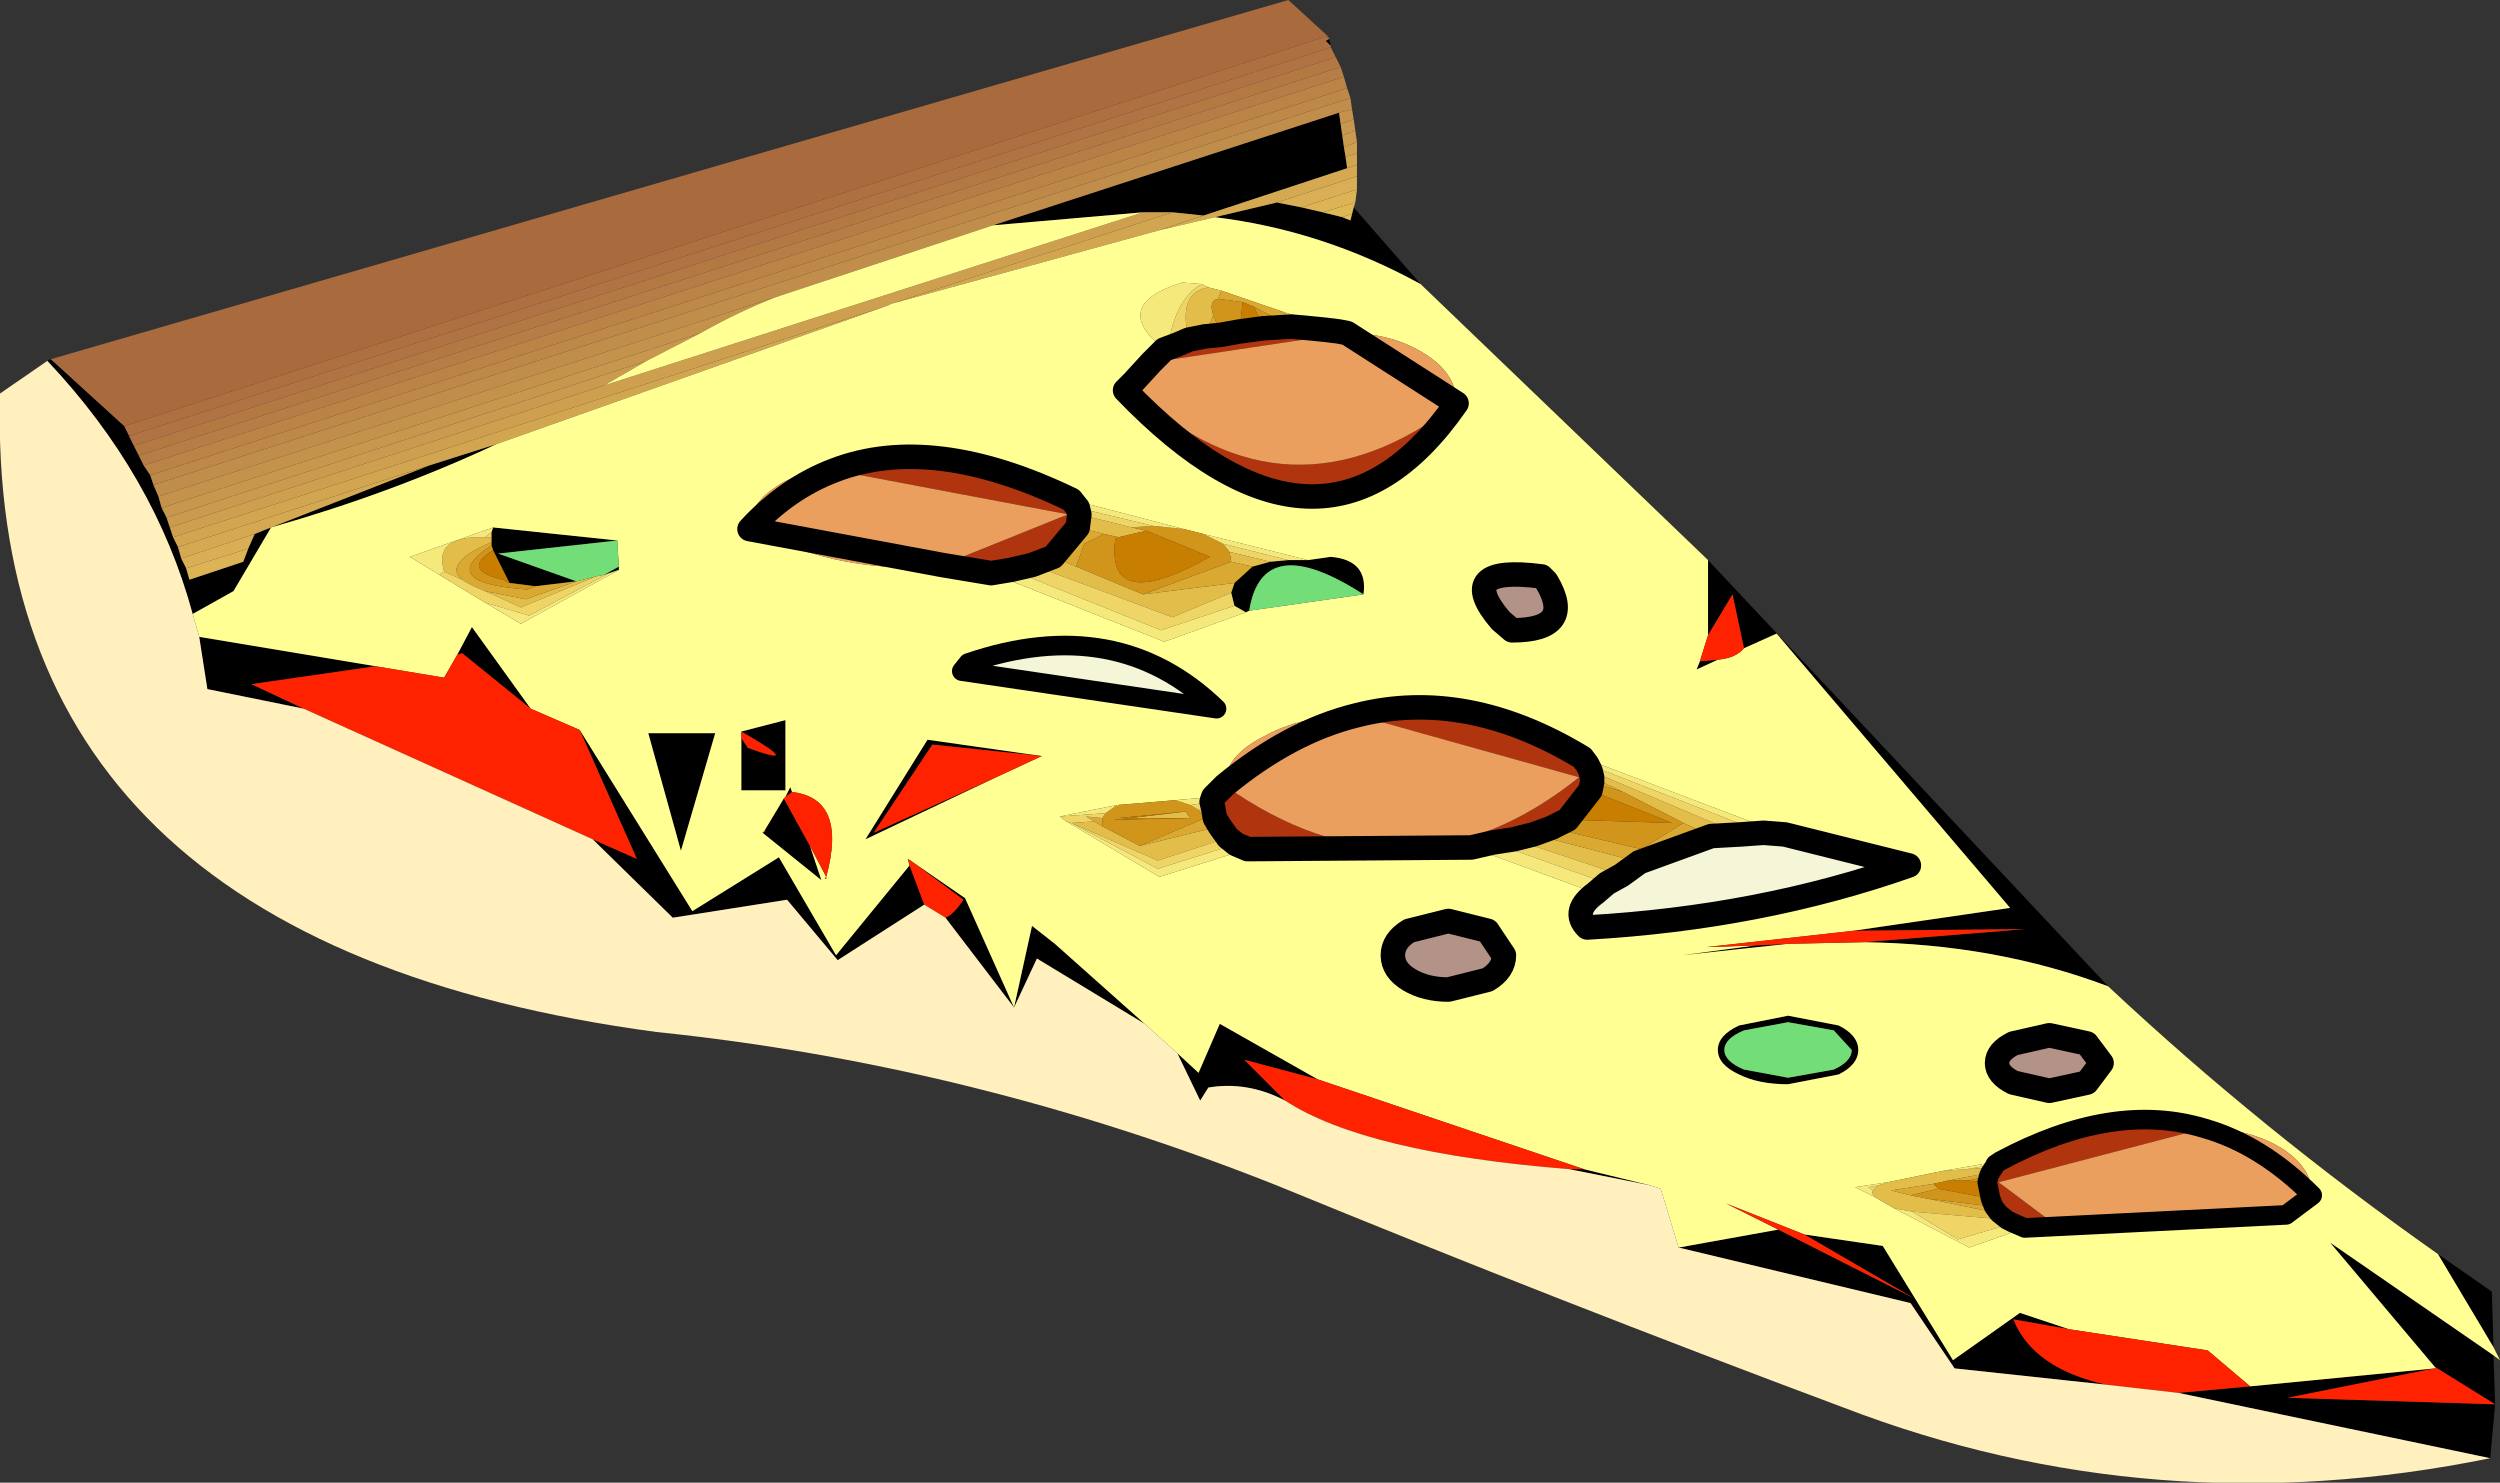 <?xml version="1.0" encoding="UTF-8" standalone="no"?>
<svg xmlns:xlink="http://www.w3.org/1999/xlink" height="45.4px" width="76.55px" xmlns="http://www.w3.org/2000/svg">
  <rect width="100%" height="100%" fill="#333333" stroke="none"/>
  <g transform="matrix(1.0, 0.0, 0.0, 1.0, 36.6, 36.95)">
    <path d="M4.05 -35.85 L-32.8 -23.9 -35.05 -25.95 2.85 -36.95 4.05 -35.85" fill="#a96a3e" fill-rule="evenodd" stroke="none"/>
    <path d="M4.05 -35.85 L4.05 -35.8 4.1 -35.8 4.1 -35.75 4.0 -35.7 4.15 -35.55 4.15 -35.5 -32.65 -23.6 -32.8 -23.9 4.05 -35.85" fill="#ae6f41" fill-rule="evenodd" stroke="none"/>
    <path d="M-32.8 -23.9 L-32.65 -23.6 -32.5 -23.3 -32.35 -23.0 -32.2 -22.7 -32.0 -22.4 -31.9 -22.1 -31.75 -21.75 -31.65 -21.4 -31.5 -21.1 -31.4 -20.8 -31.3 -20.5 -31.15 -20.2 -31.05 -19.85 -30.9 -19.55 -30.8 -19.2 -29.15 -19.75 -29.0 -20.15 -28.8 -20.6 -28.3 -20.8 -23.45 -22.7 -21.4 -23.35 Q-24.6 -21.85 -28.3 -20.8 L-29.45 -18.85 -30.7 -18.15 Q-31.85 -22.4 -35.15 -25.9 L-35.05 -25.95 -32.8 -23.9 M4.15 -35.55 L4.0 -35.7 4.1 -35.75 4.15 -35.55 M4.85 -30.6 L6.9 -28.25 Q3.9 -29.9 0.6 -30.3 L2.5 -30.75 3.25 -30.6 3.9 -30.45 4.5 -30.3 4.75 -30.2 4.8 -30.4 4.85 -30.6 M15.7 -19.8 L27.95 -6.75 Q24.5 -8.05 20.45 -8.1 L25.4 -8.5 20.15 -8.45 24.95 -9.15 17.8 -17.55 16.8 -17.1 16.45 -18.75 15.7 -17.5 15.7 -19.8 M38.05 1.45 L39.7 2.6 39.75 4.3 38.05 1.45 M39.75 4.55 L39.8 6.05 39.65 7.7 30.1 5.7 32.3 5.5 37.95 4.95 33.45 5.85 39.8 6.05 37.95 4.9 34.75 1.1 39.75 4.55 M4.45 -33.15 L4.5 -32.8 4.55 -32.45 4.6 -32.15 4.65 -31.8 0.25 -30.35 -0.7 -30.45 -1.6 -30.45 -6.2 -30.05 4.4 -33.5 4.45 -33.15 M-30.5 -17.45 L-25.1 -16.55 -28.9 -16.0 -27.3 -15.25 -30.25 -15.85 -30.5 -17.45 M-22.6 -16.9 L-22.15 -17.75 -20.35 -15.25 -22.45 -16.95 -22.6 -16.9 M-18.85 -14.6 L-15.4 -9.05 -12.75 -10.7 -11.0 -7.7 -8.75 -10.45 -8.3 -9.25 -10.95 -7.55 -12.5 -9.4 -16.0 -8.85 -18.45 -11.25 -17.1 -10.65 -18.85 -14.6 M-8.65 -10.55 L-7.05 -9.45 -5.55 -6.1 -5.0 -8.6 -4.3 -8.05 -1.55 -5.6 -4.85 -7.6 -5.55 -6.1 -7.65 -8.85 Q-7.4 -8.95 -7.1 -9.4 L-8.65 -10.55 M-0.55 -4.7 L0.1 -4.1 0.75 -5.6 3.75 -3.9 1.5 -4.5 2.75 -3.25 Q1.6 -3.85 0.4 -3.65 L0.15 -3.25 -0.55 -4.7 M11.9 -1.15 L13.95 -0.65 11.45 -1.15 11.9 -1.15 M14.8 1.25 L17.85 0.7 22.0 2.8 18.65 0.85 21.05 1.2 23.2 4.7 25.25 3.25 26.75 3.75 25.05 3.45 Q25.65 4.95 27.9 5.45 L23.25 4.95 21.9 2.95 14.8 1.25 M15.45 -16.7 L16.0 -16.75 15.35 -16.45 15.45 -16.7 M1.75 -19.6 L2.3 -19.75 2.85 -19.8 3.45 -19.8 4.15 -19.9 Q5.3 -19.8 5.15 -18.75 2.05 -20.75 1.65 -18.25 L1.55 -18.2 1.2 -18.4 1.1 -18.8 1.2 -19.1 1.75 -19.6 M17.15 -8.0 L18.15 -8.05 14.9 -7.7 17.15 -8.0 M18.15 -5.85 L19.7 -5.55 Q20.3 -5.25 20.3 -4.8 20.3 -4.35 19.7 -4.05 L18.15 -3.75 Q17.25 -3.75 16.65 -4.05 16.0 -4.35 16.0 -4.8 16.0 -5.25 16.65 -5.55 L18.15 -5.85 M19.55 -4.2 Q20.1 -4.45 20.1 -4.8 L19.55 -5.4 18.15 -5.65 16.8 -5.4 Q16.2 -5.15 16.2 -4.8 16.2 -4.45 16.8 -4.2 L18.15 -3.95 19.55 -4.2 M-17.95 -19.4 L-18.1 -19.35 -17.65 -19.6 -17.65 -19.5 -17.95 -19.4 M-21.55 -20.65 L-21.5 -20.8 -17.7 -20.4 -21.35 -20.0 -18.95 -19.15 -20.2 -19.0 -21.0 -19.1 -21.5 -20.1 -21.55 -20.25 -21.55 -20.35 -21.55 -20.5 -21.55 -20.65 M-6.1 -13.15 L-10.1 -11.25 -8.2 -14.3 -4.7 -13.8 -8.05 -14.15 -9.85 -11.45 -6.1 -13.15 M-13.9 -14.35 L-13.7 -14.05 Q-11.9 -13.4 -13.9 -14.55 L-12.55 -14.9 -12.55 -12.75 -13.9 -12.75 -13.9 -14.35 M-12.55 -12.55 L-12.4 -12.85 -12.35 -12.7 -12.55 -12.55 M-11.8 -11.05 L-11.45 -10.0 -13.25 -11.45 -13.15 -11.5 -13.2 -11.5 -12.6 -12.5 -11.8 -11.05 M-14.7 -14.5 L-15.75 -10.9 -16.75 -14.5 -14.7 -14.5" fill="#000000" fill-rule="evenodd" stroke="none"/>
    <path d="M-32.35 -23.0 L4.45 -34.9 4.55 -34.6 -32.2 -22.7 -32.35 -23.0" fill="#b67e46" fill-rule="evenodd" stroke="none"/>
    <path d="M4.55 -34.6 L4.65 -34.25 -32.0 -22.4 -32.2 -22.7 4.55 -34.6" fill="#bb8346" fill-rule="evenodd" stroke="none"/>
    <path d="M-32.65 -23.6 L4.15 -35.5 4.3 -35.2 -32.5 -23.3 -32.65 -23.6" fill="#b07343" fill-rule="evenodd" stroke="none"/>
    <path d="M4.3 -35.2 L4.45 -34.9 -32.35 -23.0 -32.5 -23.3 4.3 -35.2" fill="#b37943" fill-rule="evenodd" stroke="none"/>
    <path d="M4.75 -33.95 L4.8 -33.6 4.4 -33.5 -6.2 -30.05 -12.85 -27.85 -31.75 -21.75 -31.9 -22.1 4.75 -33.95" fill="#c08d4b" fill-rule="evenodd" stroke="none"/>
    <path d="M4.9 -32.95 L4.95 -32.6 4.55 -32.45 4.5 -32.8 4.9 -32.95 M-16.8 -25.9 L-18.1 -25.15 -31.4 -20.8 -31.5 -21.1 -16.8 -25.9" fill="#ca9a4e" fill-rule="evenodd" stroke="none"/>
    <path d="M4.85 -33.3 L4.9 -32.95 4.5 -32.8 4.45 -33.15 4.85 -33.3 M-15.15 -26.75 L-16.8 -25.9 -31.5 -21.1 -31.65 -21.4 -15.15 -26.75" fill="#c7974d" fill-rule="evenodd" stroke="none"/>
    <path d="M4.8 -33.6 L4.85 -33.3 4.45 -33.15 4.4 -33.5 4.8 -33.6 M-12.85 -27.85 Q-14.0 -27.4 -15.15 -26.75 L-31.65 -21.4 -31.75 -21.75 -12.85 -27.85" fill="#c5924b" fill-rule="evenodd" stroke="none"/>
    <path d="M4.95 -31.55 L4.95 -31.15 3.25 -30.6 2.5 -30.75 4.95 -31.55 M-30.9 -19.55 L-31.05 -19.85 -28.8 -20.6 -29.0 -20.15 -30.9 -19.55" fill="#d9ae55" fill-rule="evenodd" stroke="none"/>
    <path d="M4.95 -31.15 L4.9 -30.75 3.9 -30.45 3.25 -30.6 4.95 -31.15 M-29.0 -20.15 L-29.15 -19.75 -30.8 -19.2 -30.9 -19.55 -29.0 -20.15" fill="#dcb455" fill-rule="evenodd" stroke="none"/>
    <path d="M4.95 -31.9 L4.95 -31.55 2.5 -30.75 0.6 -30.3 -1.1 -29.9 0.25 -30.35 4.65 -31.8 4.95 -31.9 M-31.05 -19.85 L-31.15 -20.2 -23.45 -22.7 -28.3 -20.8 -28.8 -20.6 -31.05 -19.85" fill="#d4a952" fill-rule="evenodd" stroke="none"/>
    <path d="M4.95 -32.25 L4.95 -31.9 4.65 -31.8 4.6 -32.15 4.95 -32.25 M-0.7 -30.45 L0.25 -30.35 -1.1 -29.9 -9.3 -27.65 -0.7 -30.45 M-9.4 -27.6 L-21.4 -23.35 -23.45 -22.7 -31.15 -20.2 -31.3 -20.5 -9.4 -27.6" fill="#d2a550" fill-rule="evenodd" stroke="none"/>
    <path d="M4.95 -32.6 L4.95 -32.25 4.6 -32.15 4.55 -32.45 4.95 -32.6 M-1.6 -30.45 L-0.7 -30.45 -9.3 -27.65 -9.4 -27.6 -31.3 -20.5 -31.4 -20.8 -18.1 -25.15 -1.6 -30.45" fill="#cf9f50" fill-rule="evenodd" stroke="none"/>
    <path d="M4.65 -34.25 L4.75 -33.95 -31.9 -22.1 -32.0 -22.4 4.65 -34.25" fill="#bd8848" fill-rule="evenodd" stroke="none"/>
    <path d="M4.9 -30.75 L4.85 -30.6 4.8 -30.4 4.5 -30.3 3.9 -30.45 4.9 -30.75" fill="#deb857" fill-rule="evenodd" stroke="none"/>
    <path d="M4.5 -30.3 L4.8 -30.4 4.75 -30.2 4.5 -30.3" fill="#e3bd5a" fill-rule="evenodd" stroke="none"/>
    <path d="M6.9 -28.25 L15.7 -19.8 15.7 -17.5 15.45 -16.7 15.35 -16.45 16.0 -16.75 Q16.55 -16.8 16.8 -17.1 L17.8 -17.55 24.95 -9.15 20.15 -8.45 15.65 -7.95 17.15 -8.0 14.9 -7.7 18.15 -8.05 20.45 -8.1 Q24.5 -8.05 27.95 -6.75 32.65 -2.35 38.05 1.45 L39.75 4.3 39.95 4.7 39.75 4.55 34.75 1.1 37.95 4.9 38.0 4.95 37.95 4.95 32.3 5.5 31.0 4.4 26.75 3.75 25.25 3.25 23.2 4.7 21.05 1.2 18.65 0.85 16.25 -0.1 17.85 0.7 14.8 1.25 14.25 -0.55 13.95 -0.65 11.9 -1.15 3.75 -3.9 0.75 -5.6 0.1 -4.1 -0.55 -4.7 -1.55 -5.6 -4.3 -8.05 -5.0 -8.6 -5.55 -6.1 -7.05 -9.45 -8.65 -10.55 -8.8 -10.65 -8.75 -10.45 -11.0 -7.7 -12.75 -10.7 -15.4 -9.05 -18.85 -14.6 -20.35 -15.25 -22.15 -17.75 -22.6 -16.9 -23.0 -16.2 -25.1 -16.55 -30.5 -17.45 -30.7 -18.15 -29.45 -18.85 -28.3 -20.8 Q-24.6 -21.85 -21.4 -23.35 L-9.4 -27.6 -9.3 -27.65 -1.1 -29.9 0.6 -30.3 Q3.9 -29.9 6.9 -28.25 M-6.2 -30.05 L-1.6 -30.45 -18.1 -25.15 -16.8 -25.9 -15.15 -26.75 Q-14.0 -27.4 -12.85 -27.85 L-6.2 -30.05 M0.4 -28.15 L0.2 -28.25 -0.4 -28.3 Q-2.65 -27.6 -0.95 -26.25 L-1.35 -25.85 -1.9 -25.25 -2.15 -25.0 Q3.9 -18.7 8.0 -24.6 8.0 -25.5 7.05 -26.1 6.05 -26.75 4.65 -26.75 L4.35 -26.85 3.9 -27.0 2.55 -27.45 0.8 -28.05 0.4 -28.15 M10.6 -19.3 Q7.9 -19.65 9.35 -17.95 L9.7 -17.65 Q11.65 -17.65 10.75 -19.15 L10.6 -19.3 M11.85 -13.75 Q8.3 -15.9 4.95 -15.05 3.25 -15.05 2.1 -14.4 0.9 -13.8 0.9 -12.9 L0.55 -12.55 -0.6 -12.45 -2.4 -12.3 -4.15 -11.95 -3.95 -11.8 -1.1 -10.1 1.6 -10.95 8.45 -11.0 12.25 -9.6 Q11.5 -9.05 12.0 -8.55 17.3 -8.85 21.85 -10.45 L18.05 -11.4 11.85 -13.75 M1.55 -18.2 L1.65 -18.25 5.15 -18.75 Q5.3 -19.8 4.15 -19.9 L3.45 -19.8 0.25 -20.6 -0.35 -20.75 -3.8 -21.65 Q-8.05 -23.7 -11.05 -22.55 -12.15 -22.55 -12.9 -22.0 -13.65 -21.5 -13.65 -20.75 -10.65 -19.3 -7.75 -19.65 L-6.25 -19.4 -0.95 -17.3 1.55 -18.2 M6.05 -7.7 Q6.05 -7.25 6.55 -6.95 7.05 -6.65 7.75 -6.65 L8.95 -6.95 Q9.45 -7.25 9.45 -7.7 L8.95 -8.45 7.75 -8.75 6.55 -8.45 Q6.05 -8.15 6.05 -7.7 M18.15 -5.85 L16.65 -5.55 Q16.0 -5.25 16.0 -4.8 16.0 -4.35 16.65 -4.05 17.25 -3.75 18.15 -3.75 L19.7 -4.05 Q20.3 -4.35 20.3 -4.8 20.3 -5.25 19.7 -5.55 L18.15 -5.85 M25.05 -5.0 Q24.55 -4.75 24.55 -4.4 24.55 -4.05 25.05 -3.8 L26.15 -3.55 27.3 -3.8 27.75 -4.4 27.3 -5.0 26.15 -5.25 25.05 -5.0 M20.8 -0.3 L21.4 0.05 23.7 1.25 25.4 0.65 26.4 0.6 33.4 0.25 34.2 -0.35 Q34.2 -1.2 33.25 -1.8 32.25 -2.4 30.9 -2.4 28.1 -3.25 24.65 -1.4 L22.9 -1.1 21.2 -0.75 20.2 -0.6 20.8 -0.3 M-23.15 -19.35 L-21.75 -18.5 -20.65 -17.85 -17.65 -19.5 -17.65 -19.6 -17.7 -20.4 -21.5 -20.8 -24.05 -19.9 -23.15 -19.35 M-7.15 -16.4 L0.65 -15.25 Q-2.4 -18.2 -6.95 -16.65 L-7.15 -16.4 M-6.1 -13.15 L-4.7 -13.8 -8.2 -14.3 -10.1 -11.25 -6.1 -13.15 M-13.9 -14.55 L-13.9 -14.35 -13.9 -12.75 -12.55 -12.75 -12.55 -14.9 -13.9 -14.55 M-12.55 -12.55 L-12.6 -12.5 -13.2 -11.5 -13.25 -11.45 -11.45 -10.0 -11.8 -11.05 -11.3 -10.1 -11.35 -10.05 -11.3 -10.05 -11.3 -10.1 Q-10.65 -12.5 -12.35 -12.7 L-12.4 -12.85 -12.55 -12.55 M-14.7 -14.5 L-16.75 -14.5 -15.75 -10.9 -14.7 -14.5" fill="#ffff94" fill-rule="evenodd" stroke="none"/>
    <path d="M0.4 -28.15 L0.8 -28.05 0.7 -27.8 Q0.4 -27.75 0.55 -27.3 L0.3 -26.65 -0.2 -26.55 Q-0.55 -28.0 0.4 -28.15 M2.55 -27.45 L3.9 -27.0 4.0 -26.85 3.5 -26.9 2.55 -27.45 M13.1 -12.7 L12.15 -13.15 12.1 -13.35 16.7 -11.4 15.8 -11.35 14.95 -11.75 13.1 -12.7 M0.55 -12.2 L0.6 -11.9 0.3 -11.9 0.1 -12.15 0.55 -12.2 M0.75 -11.65 L1.0 -11.3 -1.15 -10.6 -3.8 -11.75 -3.1 -11.8 -2.85 -11.65 -1.7 -11.05 0.75 -11.65 M9.75 -11.25 L10.35 -11.4 13.6 -10.55 13.05 -10.15 9.75 -11.25 M2.3 -19.75 L1.75 -19.6 1.1 -19.75 1.05 -20.05 2.3 -19.75 M1.2 -19.1 L1.1 -18.8 -0.7 -18.05 -5.0 -19.65 -4.35 -19.9 -3.65 -19.6 -1.6 -18.75 1.2 -19.1 M-1.95 -20.8 L-1.5 -20.7 -2.35 -20.5 -2.8 -20.6 -3.6 -20.8 -3.55 -21.2 -1.95 -20.8 M20.8 -0.3 Q20.7 -0.4 20.75 -0.5 L20.9 -0.65 21.2 -0.75 22.9 -1.1 23.6 -1.15 24.45 -1.2 24.35 -1.05 23.05 -0.8 22.6 -0.7 21.3 -0.5 21.9 -0.35 22.4 -0.25 24.6 0.2 24.85 0.4 21.95 0.15 21.4 0.05 20.8 -0.3 M-18.35 -19.3 L-20.65 -18.35 -21.75 -18.85 -20.5 -18.6 -18.95 -19.15 -18.35 -19.3 M-22.45 -19.2 L-23.0 -19.45 Q-23.35 -20.55 -21.75 -20.5 L-21.55 -20.5 -21.55 -20.35 Q-23.05 -19.7 -22.45 -19.2 M-2.0 -11.9 L-0.3 -12.1 -0.15 -11.9 -2.0 -11.9" fill="#e3bd4a" fill-rule="evenodd" stroke="none"/>
    <path d="M0.8 -28.05 L2.55 -27.45 3.5 -26.9 2.95 -26.95 1.8 -27.55 1.45 -27.7 0.7 -27.8 0.8 -28.05 M0.55 -27.3 L0.8 -26.7 0.3 -26.65 0.55 -27.3 M12.15 -13.15 L13.1 -12.7 12.15 -13.0 12.15 -13.15 M14.95 -11.75 L15.8 -11.35 13.6 -10.55 10.35 -11.4 10.9 -11.6 13.65 -10.95 14.95 -11.75 M0.6 -11.9 L0.75 -11.65 -1.7 -11.05 0.3 -11.9 0.6 -11.9 M1.1 -19.75 L1.75 -19.6 1.2 -19.1 -1.6 -18.75 1.1 -19.75 M-2.8 -20.6 L-3.4 -20.3 -3.65 -19.6 -4.35 -19.9 -3.6 -20.8 -2.8 -20.6 M-2.85 -11.9 L-2.85 -11.65 -3.1 -11.8 -3.35 -11.95 -2.85 -11.9 M24.6 0.2 L22.4 -0.25 24.45 0.0 24.6 0.2 M21.9 -0.35 L21.3 -0.5 22.6 -0.7 22.75 -0.55 21.9 -0.35 M23.05 -0.8 L24.35 -1.05 24.3 -0.95 23.65 -0.8 23.05 -0.8 M-21.75 -18.85 Q-22.25 -19.05 -22.45 -19.2 -23.05 -19.7 -21.55 -20.35 L-21.55 -20.25 Q-23.3 -19.1 -20.45 -18.9 L-20.2 -19.0 -18.95 -19.15 -20.5 -18.6 -21.75 -18.85 M-2.4 -11.9 L-2.0 -11.9 -2.45 -11.85 -2.4 -11.9" fill="#d9a931" fill-rule="evenodd" stroke="none"/>
    <path d="M2.1 -26.9 L1.8 -27.55 2.95 -26.95 2.1 -26.9 M1.45 -27.7 L1.35 -26.8 0.8 -26.7 0.55 -27.3 Q0.4 -27.75 0.7 -27.8 L1.45 -27.7 M12.15 -13.0 L13.1 -12.7 14.95 -11.75 13.65 -10.95 10.9 -11.6 11.4 -11.85 14.6 -11.75 12.1 -12.75 12.15 -13.0 M1.05 -20.05 L1.1 -19.75 -1.6 -18.75 -3.65 -19.6 -3.4 -20.3 -2.8 -20.6 -2.35 -20.5 -2.45 -20.45 Q-2.75 -18.1 0.45 -19.9 L-1.5 -20.7 -1.95 -20.8 -1.3 -20.85 -0.35 -20.75 0.25 -20.6 0.85 -20.3 1.05 -20.05 M0.3 -11.9 L-1.7 -11.05 -2.85 -11.65 -2.85 -11.9 -2.75 -12.05 -2.4 -12.3 -0.6 -12.45 -0.15 -12.3 0.1 -12.15 0.3 -11.9 M22.4 -0.25 L21.9 -0.35 22.75 -0.55 24.35 -0.25 24.45 0.0 22.4 -0.25 M24.25 -0.75 L23.65 -0.8 24.3 -0.95 24.25 -0.75 M-21.55 -20.25 L-21.5 -20.1 Q-22.5 -19.5 -21.2 -19.2 L-21.0 -19.1 -20.2 -19.0 -20.45 -18.9 Q-23.3 -19.1 -21.55 -20.25 M-0.3 -12.1 L-2.4 -11.9 -2.45 -11.85 -0.15 -11.9 -0.3 -12.1" fill="#d2951b" fill-rule="evenodd" stroke="none"/>
    <path d="M0.2 -28.25 L0.4 -28.15 Q-0.55 -28.0 -0.2 -26.55 L-0.55 -26.4 -0.8 -26.55 Q-0.55 -27.85 0.2 -28.25 M3.9 -27.0 L4.35 -26.85 4.4 -26.8 4.0 -26.85 3.9 -27.0 M16.7 -11.4 L12.1 -13.35 12.0 -13.55 17.4 -11.45 16.7 -11.4 M0.5 -12.4 L0.55 -12.2 0.1 -12.15 -0.15 -12.3 0.5 -12.4 M1.0 -11.3 L1.25 -11.1 -1.15 -10.35 -3.8 -11.75 -3.95 -11.8 -4.15 -11.95 -2.75 -12.05 -2.85 -11.9 -3.35 -11.95 -3.1 -11.8 -3.8 -11.75 -1.15 -10.6 1.0 -11.3 M9.1 -11.15 L9.75 -11.25 13.05 -10.15 12.6 -9.9 9.1 -11.15 M2.3 -19.75 L1.05 -20.05 0.85 -20.3 2.85 -19.8 2.3 -19.75 M1.1 -18.8 L1.2 -18.4 -1.05 -17.65 -5.65 -19.5 -5.0 -19.65 -0.7 -18.05 1.1 -18.8 M-1.3 -20.85 L-1.95 -20.8 -3.55 -21.2 -3.6 -21.4 -1.3 -20.85 M21.95 0.15 L24.85 0.4 25.05 0.5 23.35 1.0 21.95 0.15 M24.45 -1.2 L23.6 -1.15 24.5 -1.3 24.45 -1.2 M20.9 -0.65 L20.75 -0.5 20.6 -0.6 20.9 -0.65 M-23.15 -19.35 L-23.0 -19.45 -22.45 -19.2 Q-22.25 -19.05 -21.75 -18.85 L-20.65 -18.35 -18.35 -19.3 -18.1 -19.35 -17.95 -19.4 -20.4 -18.1 -21.75 -18.5 -23.15 -19.35 M-21.75 -20.5 L-21.55 -20.65 -21.55 -20.5 -21.75 -20.5" fill="#eed565" fill-rule="evenodd" stroke="none"/>
    <path d="M4.35 -26.85 L4.65 -26.75 4.4 -26.8 4.35 -26.85 M-0.95 -26.25 Q-2.65 -27.6 -0.4 -28.3 L0.2 -28.25 Q-0.55 -27.85 -0.8 -26.55 L-0.55 -26.4 -0.95 -26.25 M12.0 -13.55 L11.85 -13.75 18.05 -11.4 17.4 -11.45 12.0 -13.55 M0.55 -12.55 L0.5 -12.4 -0.15 -12.3 -0.6 -12.45 0.55 -12.55 M1.25 -11.1 L1.6 -10.95 -1.1 -10.1 -3.95 -11.8 -3.8 -11.75 -1.15 -10.35 1.25 -11.1 M8.45 -11.0 L9.1 -11.15 12.6 -9.9 12.25 -9.6 8.45 -11.0 M1.2 -18.4 L1.55 -18.2 -0.95 -17.3 -6.25 -19.4 -5.65 -19.5 -1.05 -17.65 1.2 -18.4 M3.45 -19.8 L2.85 -19.8 0.85 -20.3 0.25 -20.6 3.45 -19.8 M-0.35 -20.75 L-1.3 -20.85 -3.6 -21.4 -3.8 -21.65 -0.35 -20.75 M-2.4 -12.3 L-2.75 -12.05 -4.15 -11.95 -2.4 -12.3 M20.75 -0.5 Q20.7 -0.4 20.8 -0.3 L20.2 -0.6 21.2 -0.75 20.9 -0.65 20.6 -0.6 20.75 -0.5 M21.4 0.05 L21.95 0.15 23.35 1.0 25.05 0.5 25.4 0.65 23.7 1.25 21.4 0.05 M23.6 -1.15 L22.9 -1.1 24.65 -1.4 24.5 -1.3 23.6 -1.15 M-23.0 -19.45 L-23.15 -19.35 -24.05 -19.9 -21.5 -20.8 -21.55 -20.65 -21.75 -20.5 Q-23.35 -20.55 -23.0 -19.45 M-21.75 -18.5 L-20.4 -18.1 -17.95 -19.4 -17.65 -19.5 -20.65 -17.85 -21.75 -18.5" fill="#f5e97b" fill-rule="evenodd" stroke="none"/>
    <path d="M1.8 -27.55 L2.1 -26.9 1.35 -26.8 1.45 -27.7 1.8 -27.55 M11.4 -11.85 L12.1 -12.75 14.6 -11.75 11.4 -11.85 M-1.5 -20.7 L0.45 -19.9 Q-2.75 -18.1 -2.45 -20.45 L-2.35 -20.5 -1.5 -20.7 M22.6 -0.7 L23.05 -0.8 23.65 -0.8 24.25 -0.75 24.35 -0.25 22.75 -0.55 22.6 -0.7 M-21.5 -20.1 L-21.0 -19.1 -21.2 -19.2 Q-22.5 -19.5 -21.5 -20.1 M-0.3 -12.1 L-2.0 -11.9 -2.4 -11.9 -0.3 -12.1 M-2.0 -11.9 L-0.15 -11.9 -2.45 -11.85 -2.0 -11.9" fill="#c77e01" fill-rule="evenodd" stroke="none"/>
    <path d="M8.0 -24.6 Q3.9 -18.7 -2.15 -25.0 L-1.9 -25.25 -1.9 -25.0 Q2.85 -20.65 8.0 -24.6 M-1.35 -25.85 L-0.95 -26.25 -0.55 -26.4 -0.2 -26.55 0.3 -26.65 0.8 -26.7 1.35 -26.8 2.1 -26.9 2.95 -26.95 3.5 -26.9 4.0 -26.85 4.4 -26.8 4.65 -26.75 -1.35 -25.85 M12.15 -13.15 L12.15 -13.0 12.1 -12.75 11.4 -11.85 10.9 -11.6 10.35 -11.4 9.75 -11.25 9.1 -11.15 8.45 -11.0 1.6 -10.95 1.25 -11.1 1.0 -11.3 0.75 -11.65 0.6 -11.9 0.55 -12.2 0.5 -12.4 0.55 -12.55 0.9 -12.9 Q6.5 -8.95 11.75 -13.15 L4.95 -15.05 Q8.3 -15.9 11.85 -13.75 L12.0 -13.55 12.1 -13.35 12.15 -13.15 M24.85 0.4 L24.6 0.2 24.45 0.0 24.35 -0.25 24.25 -0.75 24.3 -0.95 24.35 -1.05 24.45 -1.2 24.5 -1.3 24.65 -1.4 Q28.1 -3.25 30.9 -2.4 L24.6 -0.75 26.4 0.6 25.4 0.65 25.05 0.5 24.85 0.4 M-3.6 -21.4 L-3.55 -21.2 -3.6 -20.8 -4.35 -19.9 -5.0 -19.65 -5.65 -19.5 -6.25 -19.4 -7.75 -19.65 -3.9 -21.2 -11.05 -22.55 Q-8.05 -23.7 -3.8 -21.65 L-3.6 -21.4" fill="#b0340d" fill-rule="evenodd" stroke="none"/>
    <path d="M4.65 -26.75 Q6.05 -26.75 7.05 -26.1 8.0 -25.5 8.0 -24.6 L4.65 -26.75 8.0 -24.6 Q2.85 -20.65 -1.9 -25.0 L-1.9 -25.25 -1.35 -25.85 4.65 -26.75 M4.95 -15.05 L11.75 -13.15 Q6.5 -8.95 0.9 -12.9 2.9 -14.55 4.95 -15.05 2.9 -14.55 0.9 -12.9 0.9 -13.8 2.1 -14.4 3.25 -15.05 4.95 -15.05 M30.9 -2.4 Q32.25 -2.4 33.25 -1.8 34.2 -1.2 34.2 -0.35 L33.4 0.25 26.4 0.6 24.6 -0.75 30.9 -2.4 Q32.65 -1.9 34.2 -0.35 32.65 -1.9 30.9 -2.4 M-7.75 -19.65 Q-10.65 -19.3 -13.65 -20.75 -13.65 -21.5 -12.9 -22.0 -12.15 -22.55 -11.05 -22.55 L-3.9 -21.2 -7.75 -19.65 -13.65 -20.75 Q-12.5 -22.0 -11.05 -22.55 -12.5 -22.0 -13.65 -20.75 L-7.75 -19.65" fill="#eb9f5f" fill-rule="evenodd" stroke="none"/>
    <path d="M-25.1 -16.55 L-23.0 -16.2 -22.6 -16.9 -22.45 -16.95 -20.35 -15.25 -18.85 -14.6 -17.1 -10.65 -18.45 -11.25 -27.3 -15.25 -28.9 -16.0 -25.1 -16.55 M-8.75 -10.45 L-8.8 -10.65 -8.65 -10.55 -7.1 -9.4 Q-7.4 -8.95 -7.65 -8.85 L-8.3 -9.25 -8.75 -10.45 M3.75 -3.9 L11.9 -1.15 11.45 -1.15 Q5.2 -1.65 2.75 -3.25 L1.5 -4.5 3.75 -3.9 M17.85 0.7 L16.25 -0.1 18.65 0.85 22.0 2.8 17.85 0.7 M26.75 3.75 L31.0 4.4 32.3 5.5 30.1 5.7 27.9 5.45 Q25.65 4.95 25.05 3.45 L26.75 3.75 M37.95 4.95 L38.0 4.95 37.95 4.9 39.8 6.05 33.45 5.85 37.95 4.95 M16.0 -16.75 L15.45 -16.7 15.7 -17.5 16.45 -18.75 16.8 -17.1 Q16.55 -16.8 16.0 -16.75 M18.15 -8.05 L17.15 -8.0 15.65 -7.95 20.15 -8.45 25.4 -8.5 20.45 -8.1 18.15 -8.05 M-4.7 -13.8 L-6.1 -13.15 -9.85 -11.45 -8.05 -14.15 -4.7 -13.8 M-13.9 -14.35 L-13.9 -14.55 Q-11.9 -13.4 -13.7 -14.05 L-13.9 -14.35 M-12.6 -12.5 L-12.55 -12.55 -12.35 -12.7 Q-10.65 -12.5 -11.3 -10.1 L-11.3 -10.05 -11.35 -10.05 -11.3 -10.1 -11.8 -11.05 -12.6 -12.5 M-13.25 -11.45 L-13.2 -11.5 -13.15 -11.5 -13.25 -11.45" fill="#ff2200" fill-rule="evenodd" stroke="none"/>
    <path d="M10.6 -19.3 L10.75 -19.15 Q11.65 -17.65 9.7 -17.65 L9.35 -17.95 Q7.9 -19.65 10.6 -19.3 M6.05 -7.7 Q6.05 -8.15 6.55 -8.45 L7.75 -8.75 8.95 -8.45 9.45 -7.7 Q9.45 -7.25 8.95 -6.95 L7.75 -6.65 Q7.05 -6.65 6.55 -6.95 6.05 -7.25 6.05 -7.7 M25.05 -5.0 L26.15 -5.25 27.3 -5.0 27.75 -4.4 27.3 -3.8 26.15 -3.55 25.05 -3.8 Q24.55 -4.05 24.55 -4.4 24.55 -4.75 25.05 -5.0" fill="#b39288" fill-rule="evenodd" stroke="none"/>
    <path d="M1.65 -18.25 Q2.05 -20.75 5.15 -18.75 L1.65 -18.25 M19.55 -4.2 L18.15 -3.95 16.8 -4.2 Q16.2 -4.45 16.2 -4.8 16.2 -5.15 16.8 -5.4 L18.15 -5.65 19.55 -5.4 20.1 -4.8 Q20.1 -4.45 19.55 -4.2 M-18.1 -19.35 L-18.35 -19.3 -18.95 -19.15 -21.35 -20.0 -17.7 -20.4 -17.65 -19.6 -18.1 -19.35" fill="#73de78" fill-rule="evenodd" stroke="none"/>
    <path d="M15.8 -11.35 L16.7 -11.4 17.4 -11.45 18.05 -11.4 21.85 -10.45 Q17.3 -8.85 12.0 -8.55 11.5 -9.05 12.25 -9.6 L12.6 -9.9 13.05 -10.15 13.6 -10.55 15.8 -11.35 M-7.15 -16.4 L-6.95 -16.65 Q-2.4 -18.2 0.65 -15.25 L-7.15 -16.4" fill="#f5f5d7" fill-rule="evenodd" stroke="none"/>
    <path d="M39.65 7.7 Q29.35 9.8 19.85 6.15 11.15 2.9 2.5 -0.65 -6.8 -4.35 -16.5 -5.35 -37.05 -8.1 -36.6 -24.9 L-35.15 -25.9 Q-31.85 -22.4 -30.7 -18.15 L-30.5 -17.45 -30.25 -15.85 -27.3 -15.25 -18.45 -11.25 -16.0 -8.85 -12.5 -9.4 -10.95 -7.55 -8.3 -9.25 -7.65 -8.85 -5.55 -6.1 -4.85 -7.6 -1.55 -5.6 -0.55 -4.7 0.15 -3.25 0.4 -3.65 Q1.6 -3.85 2.75 -3.25 5.2 -1.65 11.45 -1.15 L13.95 -0.65 14.25 -0.55 14.8 1.25 21.9 2.95 23.25 4.95 27.9 5.45 30.1 5.7 39.65 7.7" fill="#fff0bd" fill-rule="evenodd" stroke="none"/>
    <path d="M8.0 -24.6 Q3.9 -18.7 -2.15 -25.0 L-1.9 -25.25 -1.35 -25.85 -0.95 -26.25 -0.55 -26.4 -0.2 -26.55 0.3 -26.65 0.8 -26.7 1.35 -26.8 2.1 -26.9 2.95 -26.95 3.5 -26.9 4.0 -26.85 4.4 -26.8 4.65 -26.75 8.0 -24.6 M10.6 -19.3 Q7.9 -19.65 9.35 -17.95 L9.7 -17.65 Q11.65 -17.65 10.75 -19.15 L10.6 -19.3 M12.15 -13.15 L12.15 -13.0 12.1 -12.75 11.4 -11.85 10.9 -11.6 10.35 -11.4 9.75 -11.25 9.1 -11.15 8.45 -11.0 1.6 -10.95 1.25 -11.1 1.0 -11.3 0.75 -11.65 0.6 -11.9 0.55 -12.2 0.5 -12.4 0.55 -12.55 0.9 -12.9 Q2.9 -14.55 4.95 -15.05 8.3 -15.9 11.85 -13.75 L12.0 -13.55 12.1 -13.35 12.15 -13.15 M15.8 -11.35 L16.7 -11.4 17.4 -11.45 18.05 -11.4 21.85 -10.45 Q17.3 -8.85 12.0 -8.55 11.5 -9.05 12.25 -9.6 L12.6 -9.9 13.05 -10.15 13.6 -10.55 15.8 -11.35 M6.05 -7.7 Q6.05 -8.15 6.55 -8.45 L7.75 -8.75 8.95 -8.45 9.45 -7.7 Q9.45 -7.25 8.95 -6.95 L7.75 -6.65 Q7.05 -6.65 6.55 -6.95 6.05 -7.25 6.05 -7.7 M25.05 -5.0 L26.15 -5.25 27.3 -5.0 27.75 -4.4 27.3 -3.8 26.15 -3.55 25.05 -3.8 Q24.55 -4.05 24.55 -4.4 24.55 -4.75 25.05 -5.0 M-3.6 -21.4 L-3.55 -21.2 -3.6 -20.8 -4.35 -19.9 -5.0 -19.65 -5.65 -19.5 -6.25 -19.4 -7.75 -19.65 -13.65 -20.75 Q-12.5 -22.0 -11.05 -22.55 -8.05 -23.7 -3.8 -21.65 L-3.6 -21.4" fill="none" stroke="#000000" stroke-linecap="round" stroke-linejoin="round" stroke-width="0.75"/>
    <path d="M24.85 0.4 L24.6 0.2 24.45 0.0 24.35 -0.25 24.25 -0.75 24.3 -0.95 24.35 -1.05 24.45 -1.2 24.5 -1.3 24.65 -1.4 Q28.1 -3.25 30.9 -2.4 32.65 -1.9 34.2 -0.35 L33.4 0.25 26.4 0.6 25.4 0.65 25.05 0.5 24.85 0.4 M-7.15 -16.4 L0.65 -15.25 Q-2.4 -18.2 -6.95 -16.65 L-7.15 -16.4" fill="none" stroke="#000000" stroke-linecap="round" stroke-linejoin="round" stroke-width="0.6"/>
  </g>
</svg>
